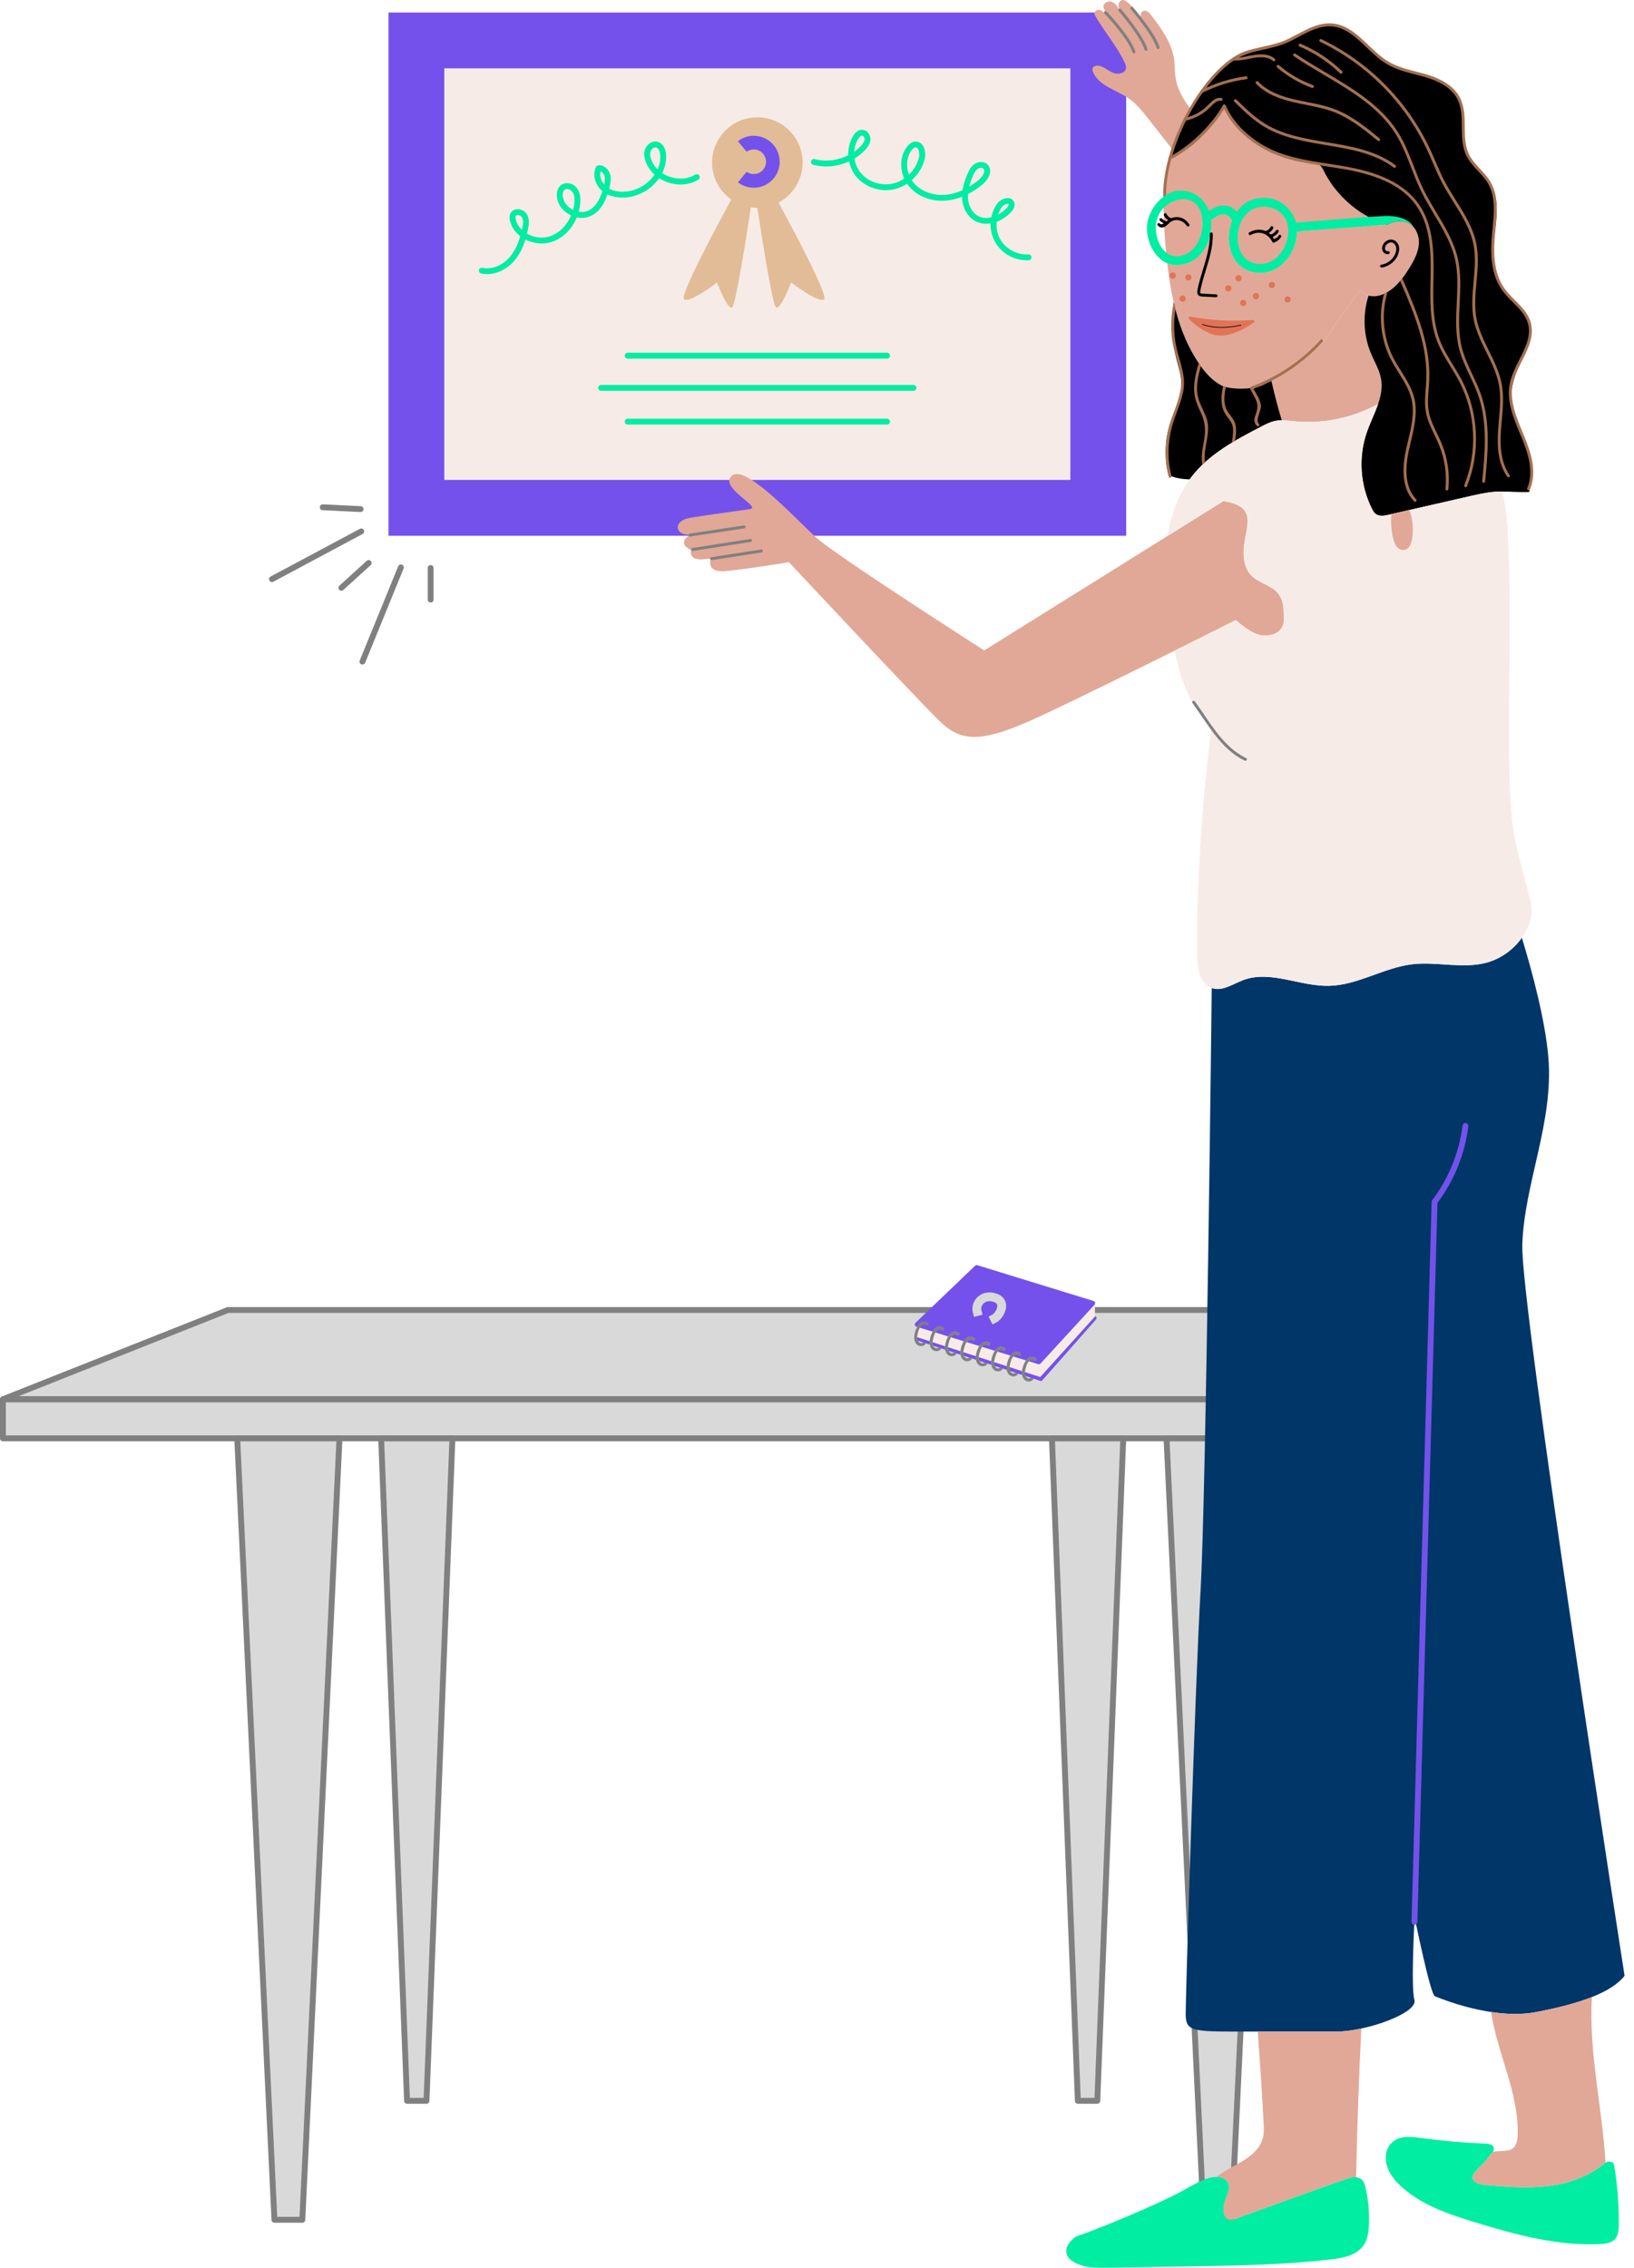 <svg fill="none" height="229" viewBox="0 0 165 229" width="165" xmlns="http://www.w3.org/2000/svg"><path d="m142.708 22.895c-.041-.044-.083-.089-.127-.127-.027-.024-.05-.044-.077-.065-.095-.077-.201-.142-.314-.195-.494-.234-1.08-.201-1.598-.035-.178.059-.347.13-.513.213h-.002c-.009.003-.018.009-.027.012-.012-.003-.024-.009-.036-.012h-.003c-.571.015-1.104.089-1.326.104-.873.065-1.743.13-2.614.198-1.699.127-3.401.255-5.1.382-.003.24-.027.485-.074.743-.35 1.912-1.948 3.65-4.015 3.416-2.581-.293-3.283-3.135-2.457-5.249-.213-.367-.453-.672-.953-.63-.447.035-.838.34-1.193.592.216 1.992-.9 4.29-3.179 4.511-.453.044-.865-.024-1.235-.175.151 1.335.358 2.673.66 3.979.521 2.259 1.333 4.42 2.656 6.311.586.835 1.29 1.625 2.208 2.075.572.278 1.791.37 2.83.255-.006-.068.039-.127.107-.154 2.697-.998 5.092-2.617 7.031-4.739.13-.139.34.071.21.21-1.205 1.317-2.582 2.439-4.094 3.345 1.506-.882 2.765-1.942 4.097-3.283l3.759-5.355c.193.308.512.521.865.622.118.035.243.059.367.068.411.03.82-.071 1.196-.24.071-.033.142-.068.21-.104.033-.018.062-.035.092-.053.515-.293.95-.693 1.329-1.149.071-.077.136-.16.198-.24.273-.349.521-.725.752-1.098.447-.728.865-1.513.933-2.365.047-.634-.145-1.312-.563-1.767zm-1.521 2.789c-.258.699-.927 1.234-1.664 1.338h-.021c-.074 0-.136-.053-.145-.127-.012-.08.045-.157.125-.169.633-.086 1.204-.548 1.426-1.146.06-.163.122-.409.063-.645-.054-.21-.202-.379-.376-.432-.217-.065-.492.05-.64.272-.092.142-.121.299-.077.423.042.121.175.201.278.172.077-.024.16.021.184.098.024.08-.021.163-.101.183-.248.074-.544-.086-.639-.352-.077-.21-.036-.468.109-.687.22-.332.628-.497.974-.391.276.083.495.329.575.639.062.246.035.53-.071.823z" fill="#e1a897"/><path d="m130.157 141.296v3.946h-2.034l-3.757 78.91h-2.815l-3.757-78.91h-4.369l-2.62 66.897h-1.963l-2.62-66.897h-60.535l-2.62 66.897h-1.963l-2.617-66.897h-4.204l-3.754 78.91h-2.818l-3.757-78.91h-23.659v-3.946l22.72-9.015h105.728z" fill="#d9d9d9"/><path d="m130.157 141.592h-129.861c-.142 0-.263-.101-.29-.24s.05-.278.181-.332l22.72-9.014c.036-.015.071-.021.11-.021h105.728c.145 0 .269.107.293.252l1.412 9.014c.011.086-.012.172-.068.237-.057.065-.14.104-.225.104zm-128.313-.592h127.966l-1.32-8.423h-105.417z" fill="#808080"/><path d="m130.157 145.538h-129.861c-.163 0-.296-.133-.296-.296v-3.946c0-.163.133-.296.296-.296h129.861c.162 0 .296.133.296.296v3.946c0 .163-.134.296-.296.296zm-129.565-.592h129.268v-3.354h-129.268z" fill="#808080"/><path d="m30.53 224.448h-2.818c-.157 0-.287-.124-.296-.281l-3.757-78.91c-.003-.08.027-.16.083-.219.056-.06.133-.092.213-.092h10.329c.08 0 .16.032.213.092.056.059.086.136.083.219l-3.754 78.91c-.009.157-.139.281-.296.281zm-2.537-.592h2.253l3.724-78.318h-9.707z" fill="#808080"/><path d="m43.067 212.435h-1.963c-.16 0-.29-.124-.296-.284l-2.617-66.897c-.003-.08.027-.16.083-.216.056-.057.133-.092.213-.092h7.199c.08 0 .157.032.213.092.056.059.086.136.083.216l-2.62 66.897c-.006.16-.136.284-.296.284zm-1.679-.592h1.394l2.596-66.305h-6.584z" fill="#808080"/><path d="m110.805 212.435h-1.963c-.16 0-.29-.124-.296-.284l-2.62-66.897c-.003-.08.027-.16.083-.216.056-.057.133-.092.213-.092h7.203c.08 0 .157.032.213.092.056.059.086.136.083.216l-2.62 66.897c-.006.16-.136.284-.296.284zm-1.679-.592h1.395l2.596-66.305h-6.587z" fill="#808080"/><path d="m124.366 224.448h-2.815c-.157 0-.287-.124-.296-.281l-3.757-78.91c-.003-.08.027-.16.083-.219.056-.06.133-.092.213-.092h10.329c.08 0 .16.032.213.092.056.059.086.136.083.219l-3.757 78.91c-.009.157-.139.281-.296.281zm-2.534-.592h2.25l3.727-78.318h-9.707z" fill="#808080"/><path d="m113.721 1.266h-74.491v52.833h74.491z" fill="#7451eb"/><path d="m164.049 199.513c-1.314 1.688-4.508 2.816-8.919 3.662-4.414.844-9.766-1.409-10.237-1.598-.468-.187-2.046-7.981-2.046-7.981s-.393 7.042-.02 8.357c.376 1.314-4.882 3.194-7.887 3.194h-10.515c-4.319 0-4.695-.19-4.695-1.88s.939-32.863 1.501-42.629c.566-9.763 1.128-60.843 1.128-60.843l.012-.024c.006.003.015.006.024.009 1.05.349 2.101-.423 3.14-.811 2.745-1.033 5.743.648 8.677.58 2.898-.065 5.512-1.835 8.393-2.179 2.519-.299 5.136.509 7.578-.183 1.403-.397 2.655-1.306 3.493-2.498 1.057 3.473 2.354 8.313 2.673 12.055.563 6.572-2.442 12.771-2.628 18.967-.19 6.198 10.328 73.803 10.328 73.803z" fill="#003668"/><path d="m163.46 224.646c-.006.521-.041 1.093-.397 1.472-.361.387-.941.459-1.471.485-4.301.21-8.546-.944-12.664-2.205-2.67-.82-5.415-1.741-7.463-3.638-.826-.764-1.542-1.723-1.531-2.916.003-.418.119-.835.359-1.179.749-1.074 2.045-.929 3.176-.775 2.096.284 4.204.473 6.314.565.249.009.516.027.752.098.302.092.415.462.225.713-.003.003-.003.003-.006.006l-.772.971c-.302.376-1.448 1.291-1.297 1.72.172.495.797.622 1.318.669 2.03.19 4.076.355 6.104.136 2.113-.231 4.224-.908 5.852-2.282.051-.041.107-.08.166-.11.166-.091.358-.127.542-.079.281.071.317.272.349.464.317 1.945.465 3.917.444 5.885z" fill="#00eda2"/><path d="m138.232 224.706c-.032.695-.13 1.418-.518 1.995-.692 1.033-2.069 1.302-3.303 1.448-4.601.544-9.24.624-13.873.701-2.91.047-5.82.095-8.732.145-1.176.018-2.425.018-3.423-.607-.281-.174-.541-.408-.654-.719-.174-.48.05-1.033.421-1.385.37-.353.266-.388 1.332-.738 1.065-.352 7.22-2.815 10.103-4.416.773-.433 1.543-.888 2.383-1.164.276-.089.584-.145.877-.142.447.003.864.142 1.098.509.553.871-.503 1.62-.379 2.978.127 1.356 1.24.717 1.865.489 2.984-1.075 10.746-3.923 11.151-3.958.119-.012.24-.009.359.012.29.044.562.18.722.42.11.16.16.352.207.542.305 1.27.427 2.584.364 3.89z" fill="#00eda2"/><path d="m137.466 204.839c-.249 5.003-.424 10.006-.527 15.015-.119-.021-.24-.024-.359-.012-.405.035-8.167 2.883-11.151 3.958-.625.228-1.738.867-1.865-.489-.124-1.358.932-2.107.379-2.978-.234-.367-.652-.506-1.099-.509.646-.527 1.43-.915 2.164-1.323 1.119-.622 2.268-1.466 2.543-2.712.098-.441.074-.9.051-1.35-.163-3.099-.364-6.196-.601-9.292h7.939c.743 0 1.626-.116 2.526-.308z" fill="#e1a897"/><path d="m162.125 218.377c-.059.029-.116.068-.166.109-1.628 1.374-3.739 2.052-5.852 2.283-2.028.219-4.074.053-6.105-.137-.521-.047-1.145-.174-1.317-.669-.151-.429.995-1.344 1.297-1.72l.772-.971c.003-.003.003-.003.006-.006.347-.023.693-.047 1.039-.071.326-.02.672-.047.936-.236.417-.293.503-.868.518-1.377.133-4.245-2.061-8.212-2.682-12.41 1.477.219 3.073.288 4.559.003 2.205-.423 4.103-.917 5.618-1.512-.331 5.568 1.048 11.127 1.377 16.714z" fill="#e1a897"/><path d="m108.084 6.9h-63.22v41.563h63.22z" fill="#f7ebe7"/><path d="m121.222 12.22c-1.101-1.285-2.244-2.664-2.507-4.337-.098-.622-.068-1.261-.154-1.886-.234-1.673-1.285-3.102-2.303-4.452-.196-.261-.486-.551-.794-.444-.402.139-.31.734-.136 1.122-.328-.776-.843-1.468-1.489-2.007-.142-.118-.311-.234-.494-.213-.219.027-.373.249-.394.468s.056.435.133.642c-.183-.355-.39-.737-.752-.903-.361-.166-.905.038-.908.438 0 .302.296.562.242.861-.157-.204-.331-.42-.58-.494-.249-.074-.574.083-.571.34.003.104.053.195.103.284.93 1.61 2.191 3.028 2.967 4.719.068.151.136.308.127.474-.024.536-.764.728-1.264.539s-.909-.595-1.427-.722c-.281-.068-.66.018-.711.302-.02.11.018.222.06.323.601 1.406 2.362 1.8 3.617 2.673.794.554 1.4 1.323 1.998 2.084.797 1.015 1.593 2.031 2.389 3.043z" fill="#e1a897"/><path d="m127.617 64.176c-1.19 0-2.816-1.563-2.816-1.563s-2.667 1.338-6.163 3.079c-4.322 2.146-9.914 4.905-13.307 6.498-6.133 2.88-8.2 2.818-10.453.625-2.253-2.191-15.21-16.042-15.21-16.042s-4.319.708-6.385.894c-2.066.19-1.504-1.252-1.504-1.252l.056-.006c-.124.009-.382.027-.867.068-1.504.127-1.19-.939-1.19-.939-1.196-.571-.601-1.184-.255-1.439.11-.08.192-.124.192-.124-1.504.186-1.88-1.379 0-1.69 1.877-.314 4.757-.69 6.01-.876 1.252-.19-3.194-2.191-1.818-3.381 1.335-1.152 6.184 4.088 8.31 6.072.071.065.139.127.204.186 2.004 1.818 16.966 11.394 16.966 11.394l18.49-11.545 5.672-3.541c4.257.687 1.501 3.318 2.129 6.196.624 2.88 3.943 1.504 3.943 5.071 0 .376.438 2.315-2.004 2.315z" fill="#e1a897"/><path d="m133.567 34.514c-1.205 1.317-2.582 2.439-4.094 3.345-.116.068-.234.136-.353.201-.236.133-.482.261-.734.385-.213.107-.432.21-.657.311-.003.003-.009.003-.012.006-.038.027-.083.053-.127.077-.012.006-.021.012-.033.018-.011.006-.023.009-.035.015-.068.03-.139.062-.21.089-.012.006-.024.009-.036.015-.089.03-.183.059-.284.083-.062.018-.124.033-.19.044-.177.038-.367.068-.562.092-.006 0-.015.003-.021.003-.006-.068.039-.127.107-.154 2.697-.998 5.092-2.617 7.031-4.739.13-.139.34.071.21.21z" fill="#e1a897"/><path d="m140.012 22.684c-.572.015-1.105.089-1.327.104-.873.065-1.743.13-2.614.198-1.699.127-3.401.255-5.1.382-.003.24-.027.485-.074.743-.35 1.912-1.948 3.65-4.014 3.416-2.582-.293-3.283-3.135-2.458-5.249-.213-.367-.452-.672-.953-.631-.447.035-.838.341-1.193.592.216 1.992-.9 4.29-3.179 4.511-.453.044-.865-.024-1.235-.175-.041-.361-.08-.722-.112-1.081-.015-.163-.03-.323-.045-.482-.118-1.338-.204-2.682-.21-4.023 0-.382.006-.761.018-1.14.033-.965.118-1.927.272-2.883.063-.323.134-.631.208-.927.003-.003.008-.003.011-.006.042-.021.086-.041.128-.065.065-.03.13-.065.192-.101 2.179-1.143 4.029-2.928 5.234-5.08 1.726 3.182 5.142 5.388 8.754 5.648.325.021.675.038.935.234.009.009.021.015.03.024.195.157.308.397.423.622.983 1.939 2.579 3.552 4.488 4.588h.003c.58.317 1.187.577 1.818.778z" fill="#e1a897"/><path d="m141.258 24.86c.062.246.035.53-.071.823-.258.699-.927 1.234-1.664 1.338h-.021c-.074 0-.136-.053-.145-.127-.012-.08.045-.157.125-.169.633-.086 1.204-.548 1.426-1.146.06-.163.122-.408.063-.645-.054-.21-.202-.379-.376-.432-.216-.065-.492.05-.64.272-.091.142-.121.299-.077.423.042.121.175.201.279.172.077-.024.159.021.183.098.024.08-.021.163-.101.184-.248.074-.544-.086-.639-.352-.077-.21-.035-.468.11-.687.219-.332.627-.497.974-.391.275.083.494.329.574.639z" fill="#e1a897"/><path d="m139.159 40.79c-2.57 1.415-5.569 2.04-8.487 1.75-.412-.041-.829-.101-1.238-.101-.399-1.314-.746-2.641-1.045-3.982 0-.003-.003-.009-.003-.012.252-.124.498-.252.734-.385.119-.065.237-.133.353-.201 1.506-.882 2.765-1.942 4.097-3.283l3.759-5.355c.193.308.513.521.865.622-.607 1.889-.533 3.996.234 5.826.361.867.87 1.69 1.03 2.614.145.856-.018 1.687-.299 2.507z" fill="#e1a897"/><path d="m129.434 42.439c-.21 0-.417.015-.621.053-.021.003-.042.009-.063.015-.488.104-.941.335-1.388.568-2.593 1.35-5.272 2.768-7.051 5.089-.063.08-.122.16-.178.24-.731-.009-1.451-.13-2.134-.414-.45-1.821-.362-3.772.257-5.545.4-1.143 1.016-2.244 1.057-3.452.03-.941-.296-1.853-.527-2.765-.468-1.847-.554-3.789-.261-5.672.522 2.259 1.333 4.42 2.656 6.311.586.835 1.291 1.625 2.208 2.075.575.281 1.806.37 2.851.252.616-.071 1.166-.216 1.477-.432.003-.003.009-.003.012-.006.225-.101.444-.204.657-.311.299 1.344.649 2.676 1.048 3.993z" fill="#000"/><path d="m154.689 47.942-.237 1.524-.033.213c-.903.044-1.811-.044-2.714-.044-.249 0-.498.006-.746.024-.859.062-1.705.255-2.546.447-2.73.625-5.462 1.249-8.191 1.874-.459.106-.995.192-1.35-.116-.136-.115-.225-.275-.308-.435-1.22-2.377-1.421-5.258-.545-7.78.139-.403.305-.802.474-1.202.234-.551.476-1.101.666-1.658.281-.82.444-1.652.299-2.507-.16-.924-.669-1.747-1.03-2.614-.767-1.829-.841-3.937-.234-5.826.118.035.242.059.367.068.411.03.82-.071 1.196-.24.071-.033.142-.068.21-.104.033-.018.062-.036.092-.053.515-.293.95-.693 1.329-1.149.071-.077.136-.16.198-.24.273-.349.521-.725.752-1.098.447-.728.865-1.513.933-2.365.047-.633-.145-1.311-.563-1.767-.041-.044-.083-.089-.127-.127-.024-.024-.05-.044-.077-.065-.095-.077-.201-.142-.314-.195-.494-.234-1.08-.201-1.598-.035-.178.059-.347.13-.513.213h-.002c-.009.003-.018.009-.027.012-.012-.003-.024-.009-.036-.012h-.003c-.63-.201-1.237-.462-1.817-.779h-.003c-1.91-1.036-3.505-2.65-4.488-4.588-.116-.225-.228-.465-.423-.622-.009-.009-.021-.015-.03-.024-.26-.195-.61-.213-.935-.234-3.612-.261-7.028-2.466-8.754-5.648-1.243 2.22-2.999 4.047-5.261 5.186-.041.024-.085.044-.127.065-.024.012-.041.042-.056.077-.045.101-.062.264-.133.296.035-.104.068-.204.103-.305.015-.047.033-.095.048-.139.023-.068.047-.133.068-.198 2.469-7.025 5.062-9.239 7.294-10.178.08-.033.16-.065.24-.098.056-.021.112-.041.168-.062.03-.012.057-.021.083-.03 1.131-.4 2.158-.527 3.005-.879 2.247-.932 4.458-2.797 6.646-1.735 1.88.912 3.037 2.916 4.893 3.878 2.179 1.128 5.279.847 6.578 2.931 1.033 1.658.246 3.914 1.01 5.713.541 1.282 1.788 2.137 2.451 3.36.909 1.675.5 3.718.263 5.61-.236 1.892-.145 3.822 1.122 5.246.711.796 1.705 1.477 2.271 2.383.77 1.232.098 2.88-.5 4.204-.323.713-.619 1.409-.829 2.128-.015.038-.027.077-.036.115-.044.16-.086.323-.121.488 0 .003-.003.009-.003.012 0 .006-.003.012-.003.018-.089.414-.145.841-.157 1.285-.074 2.724 2.567 5.092 2.111 7.78z" fill="#000"/><path d="m154.366 93.43c-.725 1.8-2.318 3.23-4.183 3.757-2.442.693-5.059-.116-7.578.183-2.881.343-5.495 2.114-8.393 2.179-2.934.068-5.932-1.613-8.677-.58-1.039.388-2.09 1.16-3.141.811-1.243-.411-1.495-2.037-1.509-3.348-.083-7.075.538-15.974 1.45-22.993-2.111-2.007-3.173-4.852-3.697-7.747 3.496-1.741 6.163-3.079 6.163-3.079s1.625 1.563 2.815 1.563c2.443 0 2.005-1.939 2.005-2.315 0-3.567-3.319-2.191-3.944-5.071-.627-2.877 2.129-5.509-2.128-6.196l-5.672 3.541c.385-2.066 1.039-4.044 2.256-5.731.056-.08.115-.16.177-.24 1.78-2.321 4.459-3.739 7.052-5.089.447-.234.9-.465 1.388-.568.021-.006.042-.012.062-.015.205-.038.412-.053.622-.053.409 0 .826.059 1.237.101 2.919.29 5.918-.335 8.488-1.75-.19.556-.432 1.107-.666 1.658-.169.4-.335.799-.474 1.202-.876 2.522-.675 5.403.545 7.78.083.16.171.32.308.435.355.308.891.222 1.349.116 2.73-.625 5.462-1.249 8.192-1.874.84-.192 1.687-.385 2.546-.447.248-.018.497-.024.746-.024.307 1.172.429 2.41.509 3.623.692 10.636-.506 26.163.849 31.906 1.356 5.74 2.025 6.465 1.303 8.265z" fill="#f7ebe7"/><path d="m89.573 36.21h-26.196c-.163 0-.296-.133-.296-.296s.133-.296.296-.296h26.196c.163 0 .296.133.296.296s-.133.296-.296.296z" fill="#00eda2"/><path d="m92.25 39.461h-31.548c-.163 0-.296-.133-.296-.296s.133-.296.296-.296h31.548c.163 0 .296.133.296.296s-.133.296-.296.296z" fill="#00eda2"/><path d="m89.573 42.871h-26.196c-.163 0-.296-.133-.296-.296s.133-.296.296-.296h26.196c.163 0 .296.133.296.296s-.133.296-.296.296z" fill="#00eda2"/><path d="m83.224 30.218c-.524.471-3.339-1.69-3.339-1.69s-1.033 2.724-1.504 2.534c-.361-.145-1.436-6.998-1.901-10.077h-.003c-.222 0-.444-.015-.657-.047-.462 3.055-1.545 9.979-1.912 10.124-.468.189-1.501-2.534-1.501-2.534s-2.818 2.161-3.342 1.69c-.432-.388 3.422-7.578 4.778-10.071-1.172-.826-1.936-2.191-1.936-3.733 0-2.522 2.046-4.568 4.571-4.568 2.522 0 4.568 2.046 4.568 4.568 0 1.752-.986 3.274-2.43 4.041 1.48 2.729 5.027 9.39 4.609 9.763z" fill="#e2bc97"/><path d="m103.65 26.281c-1.285 0-2.537-.719-3.168-1.844-.322-.574-.47-1.228-.453-1.88-.53.089-1.071.03-1.56-.24-.743-.411-1.249-1.276-1.314-2.259-.003-.065-.006-.127-.009-.192-.53.21-1.069.34-1.599.388-1.471.133-2.913-.42-3.757-1.439-.071-.086-.136-.172-.198-.264-.352.234-.737.411-1.143.521-1.43.391-3.064-.118-3.982-1.232-.367-.447-.613-.983-.731-1.539-1.122.518-2.413.657-3.623.338-.157-.042-.252-.204-.21-.361.041-.157.201-.252.361-.21 1.119.293 2.357.133 3.396-.394-.027-.693.139-1.388.506-1.975.305-.488.639-.595.865-.598.216 0 .426.086.586.258.19.201.293.485.272.761-.036.453-.332.814-.554 1.048-.314.329-.669.61-1.051.844.08.527.296 1.036.642 1.456.776.941 2.161 1.368 3.369 1.036.361-.098.702-.258 1.012-.468-.471-1.054-.394-2.309.261-3.194.249-.337.53-.521.838-.542.281-.021.533.089.716.311.332.4.364 1.045.249 1.474-.216.823-.684 1.557-1.306 2.108.056.086.115.169.183.249.722.87 1.972 1.344 3.251 1.226.616-.056 1.187-.231 1.696-.459.074-.497.237-1.03.494-1.634.142-.332.323-.708.66-.968.349-.266.932-.37 1.326-.035.204.175.314.411.311.687-.003.539-.417 1.072-.77 1.365-.474.394-.968.719-1.468.977-.009.145-.009.287 0 .426.053.784.441 1.465 1.01 1.779.414.228.885.255 1.344.145.095-.485.29-.953.578-1.365.272-.388.82-.645 1.219-.577.261.044.453.216.527.474.125.438-.216.805-.325.927-.391.42-.903.779-1.46.989-.053.607.065 1.232.358 1.758.551.98 1.723 1.61 2.842 1.536.166-.012.305.113.317.275s-.112.305-.275.314c-.08-.003-.157 0-.234 0zm-1.895-5.699c-.171 0-.459.142-.595.338-.163.231-.29.488-.379.758.329-.178.634-.414.879-.678.143-.154.214-.287.193-.364-.012-.035-.018-.044-.056-.05-.012-.003-.027-.003-.042-.003zm-2.688-3.638c-.127 0-.263.05-.361.127-.225.172-.364.468-.477.731-.163.379-.281.725-.364 1.048.376-.225.702-.465.971-.69.314-.261.554-.651.554-.912 0-.101-.033-.172-.104-.234-.056-.05-.136-.071-.219-.071zm-6.601-2.06c-.009 0-.015 0-.024 0-.157.012-.308.172-.406.305-.488.66-.565 1.619-.255 2.451.477-.459.835-1.054 1.01-1.711.086-.329.027-.752-.133-.944-.053-.068-.112-.101-.192-.101zm-5.417-1.193c-.003 0-.003 0 0 0-.154.003-.302.204-.376.323-.246.391-.382.841-.414 1.303.234-.166.453-.352.651-.559.16-.166.373-.417.394-.681.009-.107-.035-.231-.113-.308-.033-.035-.083-.077-.142-.077z" fill="#00eda2"/><path d="m49.195 27.681c-.204 0-.408-.021-.607-.065-.16-.035-.261-.195-.225-.352.036-.16.195-.261.352-.225.921.207 1.995-.207 2.735-1.057.471-.539.826-1.228 1.086-2.128-.503-.388-.859-.897-1.018-1.474-.098-.349-.083-.628.044-.859.136-.246.391-.391.696-.397.376-.003.749.193.938.497.29.471.222 1.045.118 1.542-.03.148-.065.293-.098.432.024.015.05.027.074.041.699.373 1.536.456 2.241.225.932-.308 1.717-1.107 2.143-2.108-.038-.018-.08-.038-.118-.056-.728-.379-1.22-1.039-1.314-1.767-.068-.524.077-.971.4-1.228.21-.166.482-.237.77-.198.343.047.669.243.87.524.269.379.37.882.305 1.539-.027.278-.077.548-.151.811.37.065.74.015 1.051-.148.725-.382 1.11-1.202 1.338-1.933-.74-.613-1.015-1.655-.642-2.436.044-.092.133-.154.234-.166.589-.065 1.054.417 1.19.906.13.465.033.939-.071 1.347-.009.033-.018.068-.027.104.61.338 1.323.332 1.726.29 1.184-.118 2.241-.799 2.863-1.708-.373-.335-.663-.74-.853-1.196-.213-.518-.249-.98-.104-1.377.178-.485.722-.903 1.294-.734.474.139.781.628.826 1.308.042.636-.106 1.267-.397 1.844.249.163.527.296.829.394.891.287 1.806.198 2.513-.24.139-.086.323-.044.408.095.086.139.044.323-.095.409-.856.533-1.951.642-3.008.302-.343-.11-.663-.264-.95-.45-.722 1.039-1.924 1.809-3.268 1.942-.728.074-1.403-.033-1.954-.302-.269.802-.725 1.679-1.578 2.128-.453.237-.989.299-1.516.19-.483 1.181-1.4 2.111-2.525 2.481-.841.278-1.832.186-2.661-.243-.281.906-.66 1.616-1.161 2.188-.731.829-1.741 1.308-2.706 1.308zm3.088-5.965c-.003 0-.006 0-.009 0-.095.003-.16.033-.192.092-.047.083-.044.222.009.408.104.373.314.713.613.995.012-.056.024-.113.035-.172.083-.403.136-.817-.044-1.11-.074-.121-.249-.213-.411-.213zm4.973-2.632c-.077 0-.166.018-.243.08-.181.145-.213.45-.181.69.071.536.444 1.03 1.001 1.32.012.006.027.015.038.021.059-.222.104-.45.127-.684.05-.509-.015-.879-.198-1.137-.104-.145-.29-.258-.468-.281-.024-.006-.047-.009-.077-.009zm3.393-1.779c-.124.462.053.974.355 1.335.068-.299.113-.607.035-.879-.056-.195-.21-.391-.391-.456zm5.533-2.421c-.201 0-.408.181-.482.382-.116.314-.012.69.095.947.136.332.343.63.604.891.204-.45.308-.938.275-1.427-.021-.311-.139-.702-.403-.778-.03-.012-.059-.015-.089-.015z" fill="#00eda2"/><path d="m139.846 21.811c-.551.027-1.102.059-1.652.095h-.003c-2.443.16-4.882.394-7.318.58-.323-1.306-1.611-2.478-3.073-2.504s-2.282.518-2.91 1.418c-.258-.32-.586-.562-1.039-.63-.66-.101-1.246.186-1.779.539-.415-1.175-1.51-2.146-3.073-2.049-.42.027-.847.181-1.243.426-.083.05-.163.104-.24.166-.009.003-.018.012-.027.018-.959.714-1.693 1.972-1.667 3.256.033 1.391.773 2.925 2.043 3.452.37.151.782.219 1.235.175 2.279-.222 3.395-2.519 3.179-4.512.355-.252.746-.556 1.193-.592.5-.042.74.263.953.63-.826 2.114-.124 4.956 2.457 5.249 2.067.234 3.665-1.504 4.014-3.416.048-.258.072-.503.074-.743 1.7-.127 3.402-.255 5.101-.382.87-.068 1.741-.133 2.614-.198.222-.015.755-.089 1.326-.104h.068c.166-.083.335-.154.513-.213.518-.166 1.104-.198 1.598.036.113.053.219.118.314.195.027.021.05.042.077.065.044.038.086.083.127.127-.423-.873-1.856-1.131-2.862-1.083zm-20.59 4.029c-.606.124-1.11-.03-1.503-.343-.894-.714-1.229-2.256-.936-3.31.13-.471.367-.873.681-1.196.429-.444 1.004-.74 1.646-.859 3.191-.471 2.91 5.142.112 5.707zm10.746-1.75c-.29 1.317-1.326 2.587-2.773 2.573-3.298-.033-2.86-5.968.527-5.793 1.717.16 2.64 1.43 2.246 3.221z" fill="#00eda2"/><path d="m129.363 23.934c-.189.278-.405.447-.719.568-.056.021-.142-.015-.166-.068-.403-.864-1.338-1.184-2.173-.711-.166.095-.317-.16-.151-.255.486-.275 1.036-.364 1.566-.166.021.009.042.015.059.027.237-.05.421-.195.527-.414.083-.172.338-.021.255.148-.095.198-.252.355-.441.456.068.044.13.095.189.151 0 0 .003.006.009.009.003-.003.009-.003.015-.006.216-.065.394-.201.515-.397.101-.16.355-.012.255.151-.142.225-.341.394-.581.494.024.027.042.044.045.047.029.166.106.198.225.098.148-.038.251-.13.314-.281.109-.157.364-.009.257.148z" fill="#000"/><path d="m119.843 22.806c-.329-.503-.956-.755-1.522-.468-.257.13-.414.382-.657.53-.281.169-.577.139-.776-.13-.112-.151.143-.299.255-.148.077.101.219.062.376-.03-.145-.071-.278-.163-.397-.281-.136-.133.074-.343.207-.21.128.124.27.219.436.278.014.003.026.009.035.018.062-.047.122-.095.172-.139-.193-.104-.346-.269-.435-.477-.074-.175.18-.323.254-.148.092.213.252.364.477.429.003 0 .009.003.012.006.192-.083.402-.121.607-.115.518.018.935.314 1.213.737.104.16-.154.308-.257.148z" fill="#000"/><path d="m122.797 30.014c-.003 0-.006 0-.006 0l-1.367-.068c-.107-.006-.285-.015-.409-.139-.166-.169-.115-.426-.095-.536.137-.699.35-1.394.557-2.066.355-1.163.722-2.365.69-3.585-.003-.083.062-.151.145-.151h.003c.08 0 .145.062.148.145.035 1.264-.341 2.493-.705 3.68-.204.666-.414 1.353-.548 2.04-.017.092-.035.219.015.272.039.038.128.047.213.05l1.368.068c.083.003.145.074.139.154-.006.074-.071.136-.148.136z" fill="#000"/><path d="m141.187 25.683c-.258.699-.927 1.234-1.664 1.338h-.021c-.074 0-.136-.053-.145-.127-.012-.08.045-.157.125-.169.633-.086 1.204-.548 1.426-1.146.06-.163.122-.408.063-.645-.054-.21-.202-.379-.376-.432-.216-.065-.492.05-.64.272-.091.142-.121.299-.077.423.042.121.175.201.279.172.077-.024.159.021.183.098.024.08-.021.163-.101.184-.248.074-.544-.086-.639-.352-.077-.21-.035-.468.11-.687.219-.332.627-.497.974-.391.275.083.494.329.574.639.062.246.035.53-.071.823z" fill="#000"/><path d="m120.405 70.979c1.531 2.087 2.851 4.66 5.284 5.829.172.083.323-.172.148-.255-2.386-1.146-3.676-3.671-5.177-5.722-.11-.151-.367-.006-.255.148z" fill="#808080"/><path d="m142.83 194.362c-.003 0-.006 0-.009 0-.163-.006-.293-.142-.287-.305l2.03-72.702c.003-.062.024-.121.06-.172 1.663-2.19 2.72-4.79 3.058-7.519.02-.163.165-.281.331-.258.163.021.278.169.258.332-.347 2.8-1.424 5.471-3.117 7.729l-2.028 72.608c-.006.16-.139.287-.296.287z" fill="#7451eb"/><path d="m142.596 54.401c-.074.485-.305 1.051-.791 1.128-.296.047-.592-.118-.775-.349-.187-.234-.278-.527-.346-.814-.196-.799-.255-1.631-.181-2.451.607-.139 1.214-.278 1.821-.414.325.924.426 1.93.272 2.901z" fill="#e1a897"/><path d="m119.535 39.173c-.157 1.365-.861 2.629-1.202 3.952-.423 1.643-.471 3.283-.035 4.929.047.183-.237.264-.288.08-.387-1.474-.414-2.966-.109-4.455.299-1.471 1.051-2.824 1.308-4.295.296-1.693-.604-3.33-.834-4.982-.181-1.297-.125-2.599.145-3.872.003.009.003.018.005.027.054.228.107.456.169.681-.192 1.252-.174 2.525.086 3.774.284 1.383.924 2.727.755 4.162z" fill="#a37052"/><path d="m121.678 46.69c-.089.077-.175.16-.26.24-.145-.725-.027-1.43.115-2.158.231-1.193.231-2.084-.311-3.191-.373-.767-.645-1.498-.642-2.362 0-.867.219-1.72.465-2.552.044.068.088.136.136.201.026.038.053.074.083.113-.237.817-.43 1.655-.385 2.504.053.983.565 1.735.909 2.623.595 1.536-.329 3.049-.11 4.583z" fill="#a37052"/><path d="m124.713 44.52c-.113.062-.22.127-.329.195.074-.462.157-.939.13-1.397-.041-.764-.583-1.089-.888-1.708-.408-.826-.302-1.744-.121-2.617.083.033.177.062.281.092-.127.607-.216 1.232-.083 1.844.136.625.536.947.847 1.459.385.628.281 1.406.163 2.131z" fill="#a37052"/><path d="m133.567 34.514c-1.205 1.317-2.582 2.439-4.094 3.345-.116.068-.234.136-.353.201-.236.133-.482.261-.734.385-.213.107-.432.21-.657.311-.003.003-.009.003-.012.006-.038.027-.083.053-.127.077-.012.006-.021.012-.033.018-.011.006-.023.009-.035.015-.068.03-.139.062-.21.089-.012.006-.024.009-.036.015-.089.03-.183.059-.284.083-.062.018-.124.033-.19.044-.177.038-.367.068-.562.092-.006 0-.015.003-.021.003-.006-.068.039-.127.107-.154 2.697-.998 5.092-2.617 7.031-4.739.13-.139.34.071.21.21z" fill="#e1a897"/><path d="m133.567 34.514c-1.205 1.317-2.582 2.439-4.094 3.345-.116.068-.234.136-.353.201-.239.139-.485.269-.731.397-.263.133-.53.261-.799.382-.012.006-.021.012-.033.018-.011.006-.023.009-.035.015-.068.03-.139.062-.21.089-.012.006-.024.009-.036.015-.231.104-.465.198-.699.287.285.509.649 1.051.744 1.619.091.551-.61 1.528-.187 1.924.142.127-.068.337-.207.207-.32-.296-.311-.663-.166-1.051.216-.586.326-1.039.036-1.643-.172-.358-.373-.708-.56-1.057-.009-.024-.015-.044-.018-.065-.006-.068.039-.127.107-.154 2.697-.998 5.092-2.617 7.031-4.739.13-.139.34.071.21.21z" fill="#a37052"/><path d="m140.081 22.684c-.009.003-.021.006-.03.012-.012-.003-.028-.009-.04-.012z" fill="#000"/><g fill="#a37052"><path d="m154.49 49.416c-.023.056-.079.089-.136.089-.02 0-.038-.003-.059-.012-.074-.033-.109-.118-.077-.195.696-1.625.095-3.523-.586-5.163l-.118-.278c-.681-1.631-1.389-3.318-1.066-5.05.16-.87.577-1.699.977-2.501.627-1.246 1.216-2.425.861-3.665-.24-.838-.861-1.459-1.515-2.117-.379-.382-.773-.773-1.087-1.214-1.22-1.714-1.19-3.952-.998-5.915l.03-.293c.157-1.581.32-3.215-.441-4.544-.269-.471-.654-.888-1.027-1.288-.438-.474-.888-.962-1.178-1.557-.436-.897-.444-1.915-.456-2.898-.009-1.03-.018-2.001-.471-2.854-.515-.968-1.557-1.676-3.185-2.161-.347-.104-.702-.195-1.048-.284-.962-.249-1.957-.509-2.833-1.024-.764-.45-1.433-1.086-2.081-1.705-1.078-1.027-2.093-1.998-3.473-2.12-1.205-.107-2.339.497-3.437 1.083-.284.151-.571.305-.855.444-.865.42-1.925.657-2.86.864-.456.101-.888.195-1.237.302-3.893 1.083-8.408 8.816-8.378 14.325-.092.056-.181.116-.267.184-.017-.024-.029-.05-.029-.083-.083-5.622 4.576-13.594 8.594-14.71.355-.107.79-.204 1.252-.308.921-.204 1.963-.435 2.794-.841.282-.139.566-.287.847-.438 1.137-.607 2.309-1.231 3.603-1.119 1.483.133 2.584 1.184 3.65 2.202.636.604 1.294 1.232 2.025 1.664.843.494 1.817.749 2.759.992.349.089.707.184 1.057.287 1.711.509 2.809 1.264 3.362 2.309.486.912.498 1.969.507 2.987.012.95.02 1.933.426 2.771.269.557.687 1.006 1.128 1.486.385.414.781.841 1.066 1.341.811 1.412.642 3.096.482 4.722l-.029.293c-.187 1.909-.222 4.079.944 5.713.299.42.681.802 1.051 1.175.654.654 1.332 1.332 1.592 2.244.388 1.353-.257 2.638-.879 3.881-.393.784-.799 1.596-.953 2.421-.305 1.646.385 3.292 1.051 4.882l.115.281c.705 1.696 1.327 3.665.586 5.394z"/><path d="m143.007 50.63c-.029.027-.068.042-.103.042-.039 0-.077-.015-.107-.044-1.051-1.098-1.329-2.833-.832-5.16.068-.32.145-.636.219-.956.332-1.391.675-2.833.349-4.207-.227-.956-.743-1.782-1.29-2.658-.273-.435-.554-.885-.791-1.347-1.039-2.01-1.29-4.42-.695-6.628.071-.033.142-.068.21-.104.032-.018.062-.035.092-.053.02.033.026.074.014.112-.615 2.17-.381 4.553.64 6.536.234.453.512.897.781 1.326.536.856 1.09 1.744 1.33 2.747.337 1.445-.012 2.916-.35 4.343-.077.317-.151.633-.219.947-.476 2.229-.222 3.875.755 4.894.056.059.053.154-.003.21z"/><path d="m146.255 49.392c-.009.077-.074.133-.148.133h-.015c-.08-.009-.142-.083-.133-.163.151-1.492-.068-3.014-.634-4.405-.145-.355-.317-.713-.482-1.057-.353-.734-.717-1.492-.862-2.312-.136-.77-.074-1.557-.015-2.315.024-.29.048-.58.06-.87.148-3.354-1.108-6.53-2.638-10.039.071-.077.136-.16.198-.24.021.012.036.03.045.053 1.56 3.567 2.839 6.8 2.691 10.237-.012.293-.036.586-.06.882-.059.74-.121 1.507.009 2.238.139.781.495 1.522.838 2.235.169.349.34.71.489 1.075.586 1.436.814 3.008.657 4.547z"/><path d="m147.998 49.203c-.017 0-.038-.003-.056-.012-.077-.03-.112-.118-.083-.193 1.353-3.345 1.17-7.253-.494-10.453-.272-.524-.586-1.039-.891-1.536-.492-.802-.998-1.631-1.344-2.525-.764-1.972-.72-4.139-.678-6.231.006-.258.012-.518.015-.776.035-2.348-.113-4.781-1.424-6.673-1.32-1.903-3.653-3.088-7.348-3.727-.518-.089-1.039-.169-1.563-.249-2.312-.355-4.701-.722-6.737-1.918-1.744-1.024-3.044-2.371-3.784-3.902-1.199 1.995-3.383 4.064-5.405 5.098-.071.038-.163.009-.199-.065-.038-.074-.009-.163.066-.198 2.057-1.054 4.289-3.203 5.426-5.228.026-.05.077-.077.136-.074.056.003.107.038.127.089.687 1.584 1.993 2.975 3.781 4.029 1.986 1.169 4.348 1.53 6.634 1.883.524.08 1.048.16 1.569.252 2.377.411 5.743 1.255 7.54 3.848 1.355 1.96 1.509 4.446 1.474 6.844-.003.258-.009.518-.015.776-.041 2.066-.086 4.201.657 6.119.338.87.838 1.687 1.32 2.478.308.503.625 1.021.9 1.554 1.703 3.277 1.892 7.277.507 10.702-.018.053-.071.089-.131.089z"/><path d="m140.823 16.95c-.033 0-.063-.009-.089-.03-1.918-1.45-4.387-1.859-6.776-2.256-2.164-.358-4.405-.731-6.291-1.865-1.095-.657-2.016-1.534-3.02-2.528-.059-.056-.059-.151 0-.21.057-.059.151-.059.211 0 .991.98 1.897 1.844 2.966 2.484 1.838 1.104 4.047 1.471 6.184 1.827 2.424.403 4.932.82 6.906 2.312.066.05.077.142.03.207-.033.038-.077.059-.121.059z"/><path d="m139.221 14.247c-.032 0-.065-.012-.095-.033-1.358-1.11-2.765-2.259-4.428-2.901-.897-.346-1.862-.536-2.798-.722-.417-.083-.846-.169-1.27-.266-1.104-.258-2.7-.731-3.798-1.877-.056-.059-.053-.154.006-.21.059-.056.154-.053.21.006 1.042 1.086 2.582 1.542 3.65 1.791.418.098.844.181 1.258.264.948.186 1.928.382 2.848.734 1.708.657 3.132 1.821 4.509 2.949.062.05.074.145.021.207-.027.042-.071.059-.113.059z"/><path d="m132.528 8.883c-.018 0-.036-.003-.05-.009-1.288-.474-2.469-1.166-3.514-2.057-.063-.053-.071-.145-.018-.207.053-.062.148-.071.21-.018 1.018.867 2.17 1.542 3.422 2.004.077.03.116.112.089.189-.024.059-.08.098-.139.098z"/><path d="m149.819 48.75c-.006 0-.009 0-.015 0-.08-.009-.142-.08-.133-.163.266-2.744.568-5.856-.391-8.641-.237-.687-.553-1.359-.861-2.01-.412-.873-.835-1.776-1.081-2.732-.388-1.519-.311-3.111-.234-4.651.071-1.456.145-2.96-.18-4.384-.373-1.628-1.258-3.105-2.114-4.535-.462-.773-.941-1.569-1.338-2.389-.364-.752-.672-1.545-.968-2.312-.444-1.149-.906-2.339-1.566-3.393-1.679-2.685-4.512-4.361-7.25-5.983-1.015-.601-2.063-1.223-3.043-1.889-.068-.047-.086-.139-.039-.204.048-.068.14-.086.205-.038.971.66 2.016 1.279 3.028 1.88 2.768 1.64 5.634 3.336 7.348 6.081.675 1.077 1.139 2.279 1.589 3.443.296.761.601 1.548.959 2.288.391.808.868 1.602 1.327 2.368.867 1.448 1.764 2.946 2.149 4.621.334 1.462.26 2.987.186 4.464-.074 1.519-.151 3.088.225 4.565.237.93.658 1.818 1.06 2.679.311.657.631 1.338.873 2.04.983 2.848.678 5.992.409 8.765-.006.074-.068.13-.145.13z"/><path d="m135.42 7.445c-.036 0-.074-.015-.104-.041-1.19-1.149-2.566-2.057-4.088-2.703-.074-.033-.109-.118-.08-.195.033-.077.119-.11.195-.08 1.558.657 2.964 1.587 4.18 2.762.06.056.063.151.003.21-.029.033-.068.047-.106.047z"/><path d="m152.324 48.202c-.048 0-.092-.021-.122-.062-1.015-1.436-1.018-3.336-.932-4.645.023-.358.056-.716.088-1.075.107-1.193.22-2.425-.008-3.603-.217-1.137-.746-2.208-1.259-3.248-.515-1.042-1.045-2.123-1.275-3.283-.252-1.267-.131-2.575-.015-3.84.115-1.243.234-2.528-.009-3.754-.308-1.557-1.178-2.949-2.022-4.293-.394-.631-.802-1.282-1.152-1.945-.343-.657-.642-1.344-.929-2.013-.178-.414-.361-.841-.554-1.252-2.229-4.781-6.074-8.674-10.826-10.965-.074-.036-.103-.124-.068-.198.036-.074.125-.104.199-.068 4.813 2.321 8.706 6.264 10.965 11.107.195.417.379.847.559 1.261.284.66.58 1.347.918 1.992.343.654.749 1.3 1.14 1.924.855 1.368 1.743 2.783 2.06 4.393.252 1.267.13 2.575.015 3.84-.116 1.243-.234 2.528.009 3.754.222 1.125.746 2.185 1.252 3.209.521 1.054 1.057 2.146 1.282 3.321.234 1.22.121 2.472.012 3.686-.033.355-.066.713-.089 1.069-.083 1.261-.083 3.096.876 4.455.047.068.033.16-.036.207-.02.015-.05.024-.079.024z"/><path d="m121.367 9.381c-.053 0-.106-.03-.133-.083-.035-.074-.006-.163.065-.198 1.424-.716 2.943-1.184 4.512-1.394.08-.009.157.044.165.127.012.08-.047.157-.127.166-1.536.204-3.022.663-4.417 1.365-.02.012-.041.018-.065.018z"/><path d="m119.674 12.19c-.068 0-.13-.047-.145-.118-.015-.08.035-.157.115-.175.856-.175 1.661-.604 2.265-1.208l.098-.098c.361-.367.775-.784 1.317-.702.08.012.136.089.124.169-.011.08-.088.136-.168.124-.397-.062-.734.284-1.06.616l-.101.101c-.645.645-1.501 1.101-2.412 1.291-.012 0-.024 0-.033 0z"/><path d="m128.635 6.187c-.033 0-.068-.012-.095-.036-.636-.533-1.592-.388-2.442-.207-.477.101-1.036.198-1.551.163-.083-.006-.142-.077-.136-.157.005-.083.08-.145.159-.136.477.033 1.01-.059 1.469-.157.983-.207 1.989-.317 2.691.272.062.053.071.145.017.207-.029.033-.071.05-.112.05z"/></g><g fill="#808080"><path d="m36.412 51.705c-.006 0-.009 0-.015 0l-3.819-.186c-.163-.009-.29-.148-.281-.311.009-.163.139-.287.311-.281l3.819.186c.163.009.29.148.281.311-.006.157-.139.281-.296.281z"/><path d="m27.463 58.777c-.107 0-.207-.056-.261-.157-.077-.145-.024-.323.121-.4l9.014-4.819c.145-.077.323-.024.4.121.077.145.024.323-.121.4l-9.014 4.819c-.044.024-.092.035-.139.035z"/><path d="m34.473 59.653c-.08 0-.16-.033-.219-.098-.11-.121-.101-.308.021-.417l2.753-2.505c.121-.11.308-.101.417.021.11.121.101.308-.021.417l-2.753 2.504c-.056.053-.127.077-.198.077z"/><path d="m36.602 67.104c-.038 0-.074-.006-.113-.021-.151-.062-.225-.234-.163-.385l3.881-9.514c.062-.151.234-.225.385-.163.151.062.225.234.163.385l-3.881 9.514c-.044.112-.157.183-.272.183z"/><path d="m43.487 60.843c-.163 0-.296-.133-.296-.296v-3.191c0-.163.133-.296.296-.296s.296.133.296.296v3.191c0 .163-.133.296-.296.296z"/><path d="m69.692 54.173c-.071 0-.136-.053-.145-.127-.012-.08.044-.157.124-.169l5.447-.814c.08-.012.157.044.169.124.012.08-.044.157-.124.169l-5.447.814c-.009 0-.018.003-.024.003z"/><path d="m69.952 55.63c-.071 0-.136-.053-.145-.124-.012-.08.041-.157.124-.169l5.838-.909c.083-.012.157.041.169.124.012.08-.041.157-.124.169l-5.838.909c-.009 0-.015 0-.024 0z"/><path d="m71.844 56.562c-.071 0-.136-.053-.145-.124-.012-.08.042-.157.124-.169l5.033-.781c.083-.012.157.041.169.124.012.08-.041.157-.124.169l-5.033.781c-.009 0-.018 0-.024 0z"/><path d="m114.502 5.39c-.062 0-.121-.041-.142-.104-.453-1.421-2.806-3.893-2.83-3.919-.056-.059-.053-.154.006-.21.059-.056.154-.053.21.006.098.104 2.425 2.546 2.898 4.032.024.077-.017.16-.094.186-.018.006-.033.009-.048.009z"/><path d="m115.728 5.139c-.062 0-.121-.041-.142-.104-.456-1.424-2.605-3.899-2.626-3.922-.053-.062-.047-.154.015-.21.062-.053.154-.047.21.015.089.104 2.211 2.546 2.685 4.029.024.077-.018.16-.095.186-.017.003-.032.006-.047.006z"/><path d="m116.947 4.955c-.062 0-.121-.041-.142-.104-.456-1.424-2.605-3.899-2.625-3.922-.054-.062-.048-.154.014-.21.063-.053.154-.047.211.015.088.104 2.211 2.546 2.685 4.029.023.077-.018.16-.095.187-.018.006-.033.006-.048.006z"/></g><path d="m105.038 139.437-12.395-4.068c-.145-.047-.189-.234-.083-.34l5.861-5.9c.053-.057.136-.074.21-.051l11.951 3.831c.142.044.189.222.092.332l-5.418 6.136c-.053.062-.139.086-.219.06z" fill="#7451eb"/><path d="m92.519 134.999v-1.341l18.046-2.066v1.35l-5.524 6.113z" fill="#f7ebe7"/><path d="m104.832 137.749-12.294-3.783c-.172-.053-.222-.269-.092-.391l6.018-5.761c.062-.059.148-.08.231-.053l11.725 3.609c.163.05.219.254.104.382l-5.45 5.935c-.062.065-.157.089-.243.062z" fill="#7451eb"/><path d="m92.608 135.141c.006.083.035.166.077.243l-.041-.015c-.145-.05-.19-.234-.08-.343l.047-.048c-.006.053-.009.11-.003.163z" fill="#c5bedc"/><path d="m95.1 134.315c-.533-.299-.776.468-.87.838-.041.16-.083.331-.068.497.006.083.035.166.077.243l-.352-.115c-.024-.134-.024-.27-.006-.397.083-.631.533-1.788 1.368-1.323.166.094.018.349-.148.257z" fill="#c5bedc"/><path d="m96.655 134.824c-.536-.299-.776.471-.87.838-.041.163-.083.332-.068.497.006.083.035.166.077.243l-.352-.115c-.024-.134-.024-.27-.006-.397.08-.631.533-1.788 1.368-1.32.166.091.018.346-.148.254z" fill="#c5bedc"/><path d="m98.206 135.334c-.533-.297-.773.47-.867.84-.041.16-.086.329-.068.498.006.08.035.162.077.239l-.352-.115c-.024-.133-.024-.269-.006-.397.08-.627.533-1.785 1.368-1.32.166.092.018.349-.151.255z" fill="#c5bedc"/><path d="m99.76 135.843c-.533-.296-.773.47-.867.84-.042.16-.086.329-.068.498.006.083.035.166.077.243l-.355-.119c-.021-.13-.021-.266-.006-.394.083-.63.536-1.788 1.371-1.323.166.092.015.349-.151.255z" fill="#c5bedc"/><path d="m101.314 136.355c-.533-.299-.775.468-.87.838-.041.159-.083.331-.068.497.009.083.035.166.077.243l-.352-.116c-.021-.133-.021-.269-.006-.396.083-.631.533-1.788 1.367-1.324.169.095.018.35-.148.258z" fill="#c5bedc"/><path d="m102.869 136.864c-.533-.299-.776.471-.871.838-.041.163-.083.331-.068.497.006.083.036.166.077.243l-.352-.116c-.021-.133-.021-.269-.006-.396.083-.631.533-1.788 1.368-1.321.168.092.017.347-.148.255z" fill="#c5bedc"/><path d="m104.423 137.373c-.533-.296-.776.471-.871.841-.041.16-.082.329-.068.497.006.08.036.163.077.24l-.352-.115c-.024-.134-.024-.27-.006-.397.083-.628.533-1.785 1.368-1.32.166.091.018.349-.148.254z" fill="#c5bedc"/><path d="m93.546 133.803c-.533-.296-.776.471-.87.841-.027.106-.056.222-.065.334-.006.053-.009.11-.003.163.006.083.035.166.077.243.113.207.329.349.521.168l.293.098c-.003.018-.015.036-.027.053-.184.234-.515.296-.779.143-.335-.199-.411-.622-.367-.974.083-.631.533-1.788 1.368-1.324.169.092.018.35-.148.255z" fill="#808080"/><path d="m95.1 134.315c-.533-.299-.776.468-.87.838-.041.16-.083.331-.068.497.006.083.035.166.077.243.113.207.326.349.521.172l.293.094c-.003.018-.015.036-.027.054-.184.234-.515.296-.779.142-.216-.125-.323-.344-.361-.577-.024-.134-.024-.27-.006-.397.083-.631.533-1.788 1.368-1.323.166.094.018.349-.148.257z" fill="#808080"/><path d="m96.655 134.824c-.536-.299-.776.471-.87.838-.041.163-.083.332-.068.497.006.083.035.166.077.243.11.207.323.349.518.172l.296.095c-.003.017-.015.035-.027.053-.186.237-.518.296-.779.142-.216-.124-.323-.343-.361-.577-.024-.134-.024-.27-.006-.397.08-.631.533-1.788 1.368-1.32.166.091.018.346-.148.254z" fill="#808080"/><path d="m98.206 135.334c-.533-.297-.773.47-.867.84-.041.16-.086.329-.068.498.006.08.035.162.077.239.11.208.326.353.521.172l.29.095c-.003.018-.012.035-.024.053-.186.237-.518.299-.779.145-.216-.127-.323-.346-.361-.58-.024-.133-.024-.269-.006-.397.08-.627.533-1.785 1.368-1.32.166.092.018.349-.151.255z" fill="#808080"/><path d="m99.76 135.843c-.533-.296-.773.47-.867.84-.042.16-.086.329-.068.498.006.083.035.166.077.243.113.207.326.349.521.168l.293.098c-.006.018-.012.035-.027.053-.186.234-.518.296-.779.142-.216-.127-.326-.346-.364-.58-.021-.13-.021-.266-.006-.394.083-.63.536-1.788 1.371-1.323.166.092.015.349-.151.255z" fill="#808080"/><path d="m101.314 136.355c-.533-.299-.775.468-.87.838-.041.159-.083.331-.068.497.009.083.035.166.077.243.112.207.326.349.521.171l.293.095c-.003.018-.012.036-.024.053-.186.234-.518.296-.781.143-.213-.125-.323-.344-.361-.578-.021-.133-.021-.269-.006-.396.083-.631.533-1.788 1.367-1.324.169.095.018.35-.148.258z" fill="#808080"/><path d="m102.869 136.864c-.533-.299-.776.471-.871.838-.041.163-.083.331-.068.497.006.083.036.166.077.243.113.207.326.349.521.172l.293.094c-.003.018-.015.036-.026.054-.184.236-.516.296-.779.142-.213-.125-.323-.344-.361-.578-.021-.133-.021-.269-.006-.396.083-.631.533-1.788 1.368-1.321.168.092.017.347-.148.255z" fill="#808080"/><path d="m104.423 137.373c-.533-.296-.776.471-.871.841-.041.16-.082.329-.068.497.006.08.036.163.077.24.11.207.326.352.524.172l.29.097c-.006.018-.014.036-.026.051-.184.237-.515.299-.779.145-.216-.127-.323-.347-.361-.58-.024-.134-.024-.27-.006-.397.083-.628.533-1.785 1.368-1.32.166.091.018.349-.148.254z" fill="#808080"/><path d="m76.113 13.712c-.604 0-1.161.204-1.602.548l.882 1.06c.204-.145.45-.228.719-.228.687 0 1.243.557 1.243 1.243s-.556 1.243-1.243 1.243c-.267 0-.515-.083-.716-.228l-.882 1.06c.441.341.998.545 1.599.545 1.448 0 2.62-1.172 2.62-2.62 0-1.451-1.172-2.623-2.62-2.623z" fill="#7451eb"/><path d="m100.225 133.738-.403-.791.397-.201c.157-.08.509-.536.488-.903-.003-.074-.015-.245-.343-.367-.548-.201-.879-.003-1.028.133-.207.19-.299.471-.234.717l.113.429-.859.228-.113-.429c-.151-.572.038-1.184.494-1.602.497-.456 1.22-.571 1.93-.311.763.279.908.838.926 1.149.045.755-.536 1.525-.971 1.747z" fill="#d9d9d9"/><g fill="#e27356"><path d="m130.02 30.55c.174 0 .314-.141.314-.314s-.14-.314-.314-.314c-.173 0-.313.141-.313.314s.14.314.313.314z"/><path d="m128.431 29.093c.173 0 .314-.141.314-.314s-.141-.314-.314-.314c-.174 0-.314.141-.314.314s.14.314.314.314z"/><path d="m126.823 30.221c.173 0 .314-.141.314-.314s-.141-.314-.314-.314-.314.14-.314.314.141.314.314.314z"/><path d="m125.533 30.908c.173 0 .313-.141.313-.314s-.14-.314-.313-.314c-.174 0-.314.141-.314.314s.14.314.314.314z"/><path d="m125.071 28.419c.173 0 .313-.141.313-.314s-.14-.314-.313-.314c-.174 0-.314.141-.314.314s.14.314.314.314z"/><path d="m124.032 29.434c.173 0 .313-.141.313-.314s-.14-.314-.313-.314c-.174 0-.314.141-.314.314s.14.314.314.314z"/><path d="m120.003 28.324c.173 0 .314-.141.314-.314s-.141-.314-.314-.314c-.174 0-.314.141-.314.314s.14.314.314.314z"/><path d="m118.419 28.143c.173 0 .314-.141.314-.314s-.141-.314-.314-.314c-.174 0-.314.141-.314.314s.14.314.314.314z"/><path d="m119.422 30.47c.174 0 .314-.141.314-.314s-.14-.314-.314-.314c-.173 0-.313.141-.313.314s.14.314.313.314z"/><path d="m125.343 32.829c.003.021-.009.038-.03.044-.719.151-1.364.228-1.965.228-.69 0-1.323-.101-1.942-.302-.018-.006-.03-.027-.024-.047.006-.018.03-.03.048-.024 1.145.373 2.338.397 3.869.071.02-.003.038.009.044.03z"/><path d="m126.646 32.403c-.024-.059-.086-.101-.151-.095-3.502.275-6.253-.335-6.279-.34-.062-.015-.13.015-.16.071-.033.056-.024.127.021.175.059.065 1.527 1.607 3.072 1.673.039.003.074.003.11.003 1.513 0 3.259-1.258 3.333-1.314.054-.038.074-.11.054-.172zm-1.333.471c-.719.151-1.364.228-1.965.228-.69 0-1.323-.101-1.942-.302-.018-.006-.03-.027-.024-.047.006-.018.03-.03.048-.024 1.145.373 2.338.397 3.869.071.02-.003.038.009.044.03.003.021-.009.038-.03.044z"/></g><path d="m125.343 32.829c.003.021-.009.038-.03.044-.719.151-1.364.228-1.965.228-.69 0-1.323-.101-1.942-.302-.018-.006-.03-.027-.024-.047.006-.018.03-.03.048-.024 1.145.373 2.338.397 3.869.071.02-.003.038.009.044.03z" fill="#000"/></svg>
